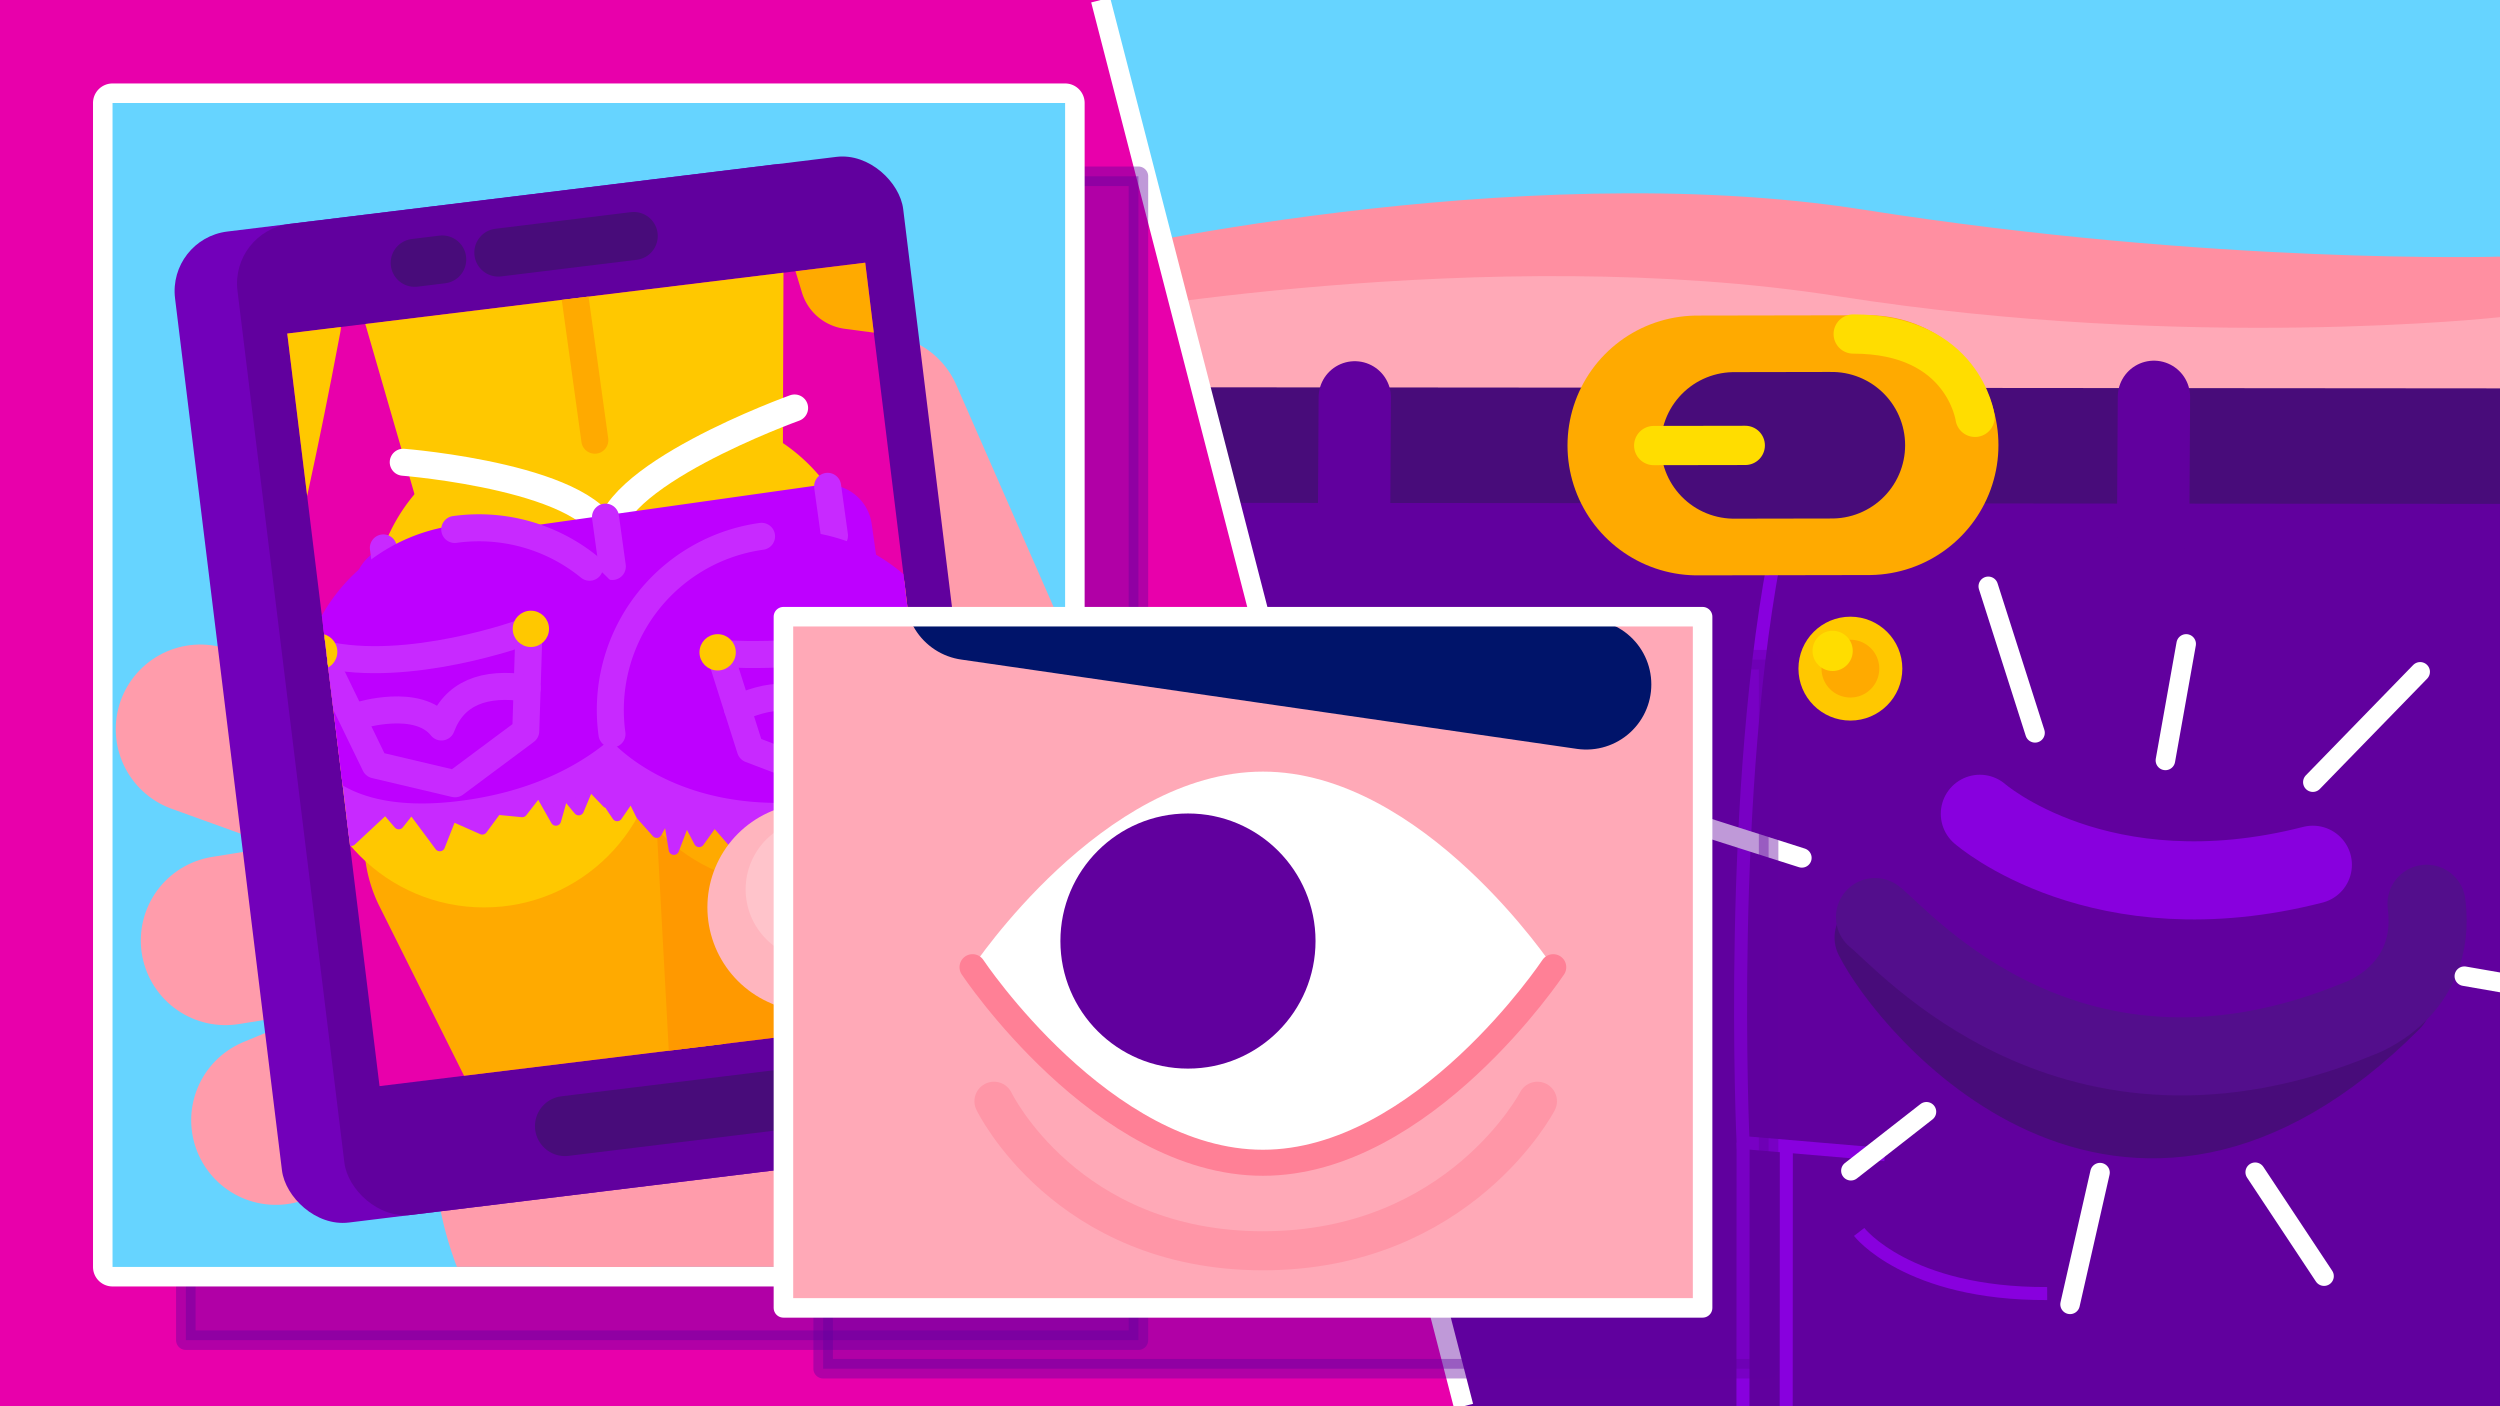 <?xml version="1.0" encoding="UTF-8"?> <svg xmlns="http://www.w3.org/2000/svg" xmlns:xlink="http://www.w3.org/1999/xlink" viewBox="0 0 1920 1080"><rect x="0" y="0" width="1920" height="1080" fill="#333333" stroke="none"/><defs><clipPath id="a"><rect x="720.19" width="1199.81" height="1080" transform="translate(2640.19 1080) rotate(180)" style="fill:none"></rect></clipPath><clipPath id="b"><rect x="86.43" y="79.1" width="731.59" height="893.87" style="fill:none"></rect></clipPath><clipPath id="c"><rect x="254.39" y="226.78" width="447.2" height="582.3" transform="translate(1015.45 973.85) rotate(173.01)" style="fill:none"></rect></clipPath><clipPath id="d"><rect x="601.67" y="473.62" width="705.93" height="530.83" style="fill:#ffa9b7;stroke:#fff;stroke-linecap:round;stroke-linejoin:round;stroke-width:15px"></rect></clipPath><clipPath id="e"><path d="M1192.89,742.81s-99.84,118.79-223,118.79-223-118.79-223-118.79,99.84-150.2,223-150.2S1192.89,742.81,1192.89,742.81Z" style="fill:none"></path></clipPath></defs><title>porn addiction</title><g style="clip-path:url(#a)"><rect x="825.89" width="1094.11" height="1080" transform="translate(2745.88 1080) rotate(180)" style="fill:#61009e"></rect><rect x="825.88" y="159.79" width="1094.12" height="156.54" transform="translate(2745.88 476.12) rotate(180)" style="fill:#ffa9b7"></rect><path d="M825.88,243.54S1142.1,185,1412,227.57s508.05,16,508.05,16V-78H825.88Z" style="fill:#ff8fa1"></path><path d="M825.88,190S1162.1,111.44,1432,154,1920,190,1920,190V-131.56H825.88Z" style="fill:#66d4ff;stroke:#66d4ff;stroke-linecap:round;stroke-linejoin:round;stroke-width:14.191px"></path><path d="M1438.93,720c26,51.61,191.88,255.48,398.13,49" style="fill:none;stroke:#480c7a;stroke-linecap:round;stroke-linejoin:round;stroke-width:60px"></path><path d="M1440,704.32c22.23,17.29,150.87,169.17,371.35,78.12,0,0,60.88-20.37,52.23-88.34" style="fill:none;stroke:#530e8c;stroke-linecap:round;stroke-linejoin:round;stroke-width:60px"></path><path d="M1520.52,625s92.29,81,255.74,39.13" style="fill:none;stroke:#8800de;stroke-linecap:round;stroke-linejoin:round;stroke-width:60px"></path><path d="M1365.87,412.6c-39.91,192.87-27.18,464.89-27.18,464.89l108.91,9.27" style="fill:none;stroke:#8800de;stroke-miterlimit:10;stroke-width:10px"></path><line x1="1338.69" y1="877.49" x2="1338.54" y2="1165.46" style="fill:none;stroke:#8800de;stroke-miterlimit:10;stroke-width:10px"></line><line x1="1371.9" y1="882.15" x2="1371.75" y2="1170.11" style="fill:none;stroke:#8800de;stroke-miterlimit:10;stroke-width:10px"></line><path d="M1427.82,946.12s36.83,47.8,144.41,47.33" style="fill:none;stroke:#8800de;stroke-miterlimit:10;stroke-width:10px"></path><path d="M1296.4,902c-35.61,28.86-93.71,22-93.71,22" style="fill:none;stroke:#8800de;stroke-miterlimit:10;stroke-width:10px"></path><path d="M1298.32,621.89c-66.8,9.69-111.72-26.44-111.72-26.44" style="fill:none;stroke:#8800de;stroke-miterlimit:10;stroke-width:10px"></path><path d="M1260.79,695.43c-123.57,54.53-191,31.18-191,31.18" style="fill:none;stroke:#8800de;stroke-miterlimit:10;stroke-width:10px"></path><line x1="868.45" y1="341.76" x2="1920.92" y2="342.63" style="fill:none;stroke:#480c7a;stroke-linecap:round;stroke-linejoin:round;stroke-width:88.709px"></line><line x1="1040.47" y1="305.18" x2="1039.88" y2="407.37" style="fill:none;stroke:#61009e;stroke-linecap:round;stroke-linejoin:round;stroke-width:55.552px"></line><line x1="1654.22" y1="304.77" x2="1653.63" y2="406.96" style="fill:none;stroke:#61009e;stroke-linecap:round;stroke-linejoin:round;stroke-width:55.552px"></line><line x1="1327.66" y1="342.08" x2="1365.4" y2="342.01" style="fill:none;stroke:#480c7a;stroke-linecap:round;stroke-linejoin:round;stroke-width:112.548px"></line><line x1="1303.6" y1="342.12" x2="1435.04" y2="341.88" style="fill:none;stroke:#fa0;stroke-linecap:round;stroke-linejoin:round;stroke-width:199.517px"></line><line x1="1331.78" y1="342.07" x2="1406.86" y2="341.93" style="fill:none;stroke:#480c7a;stroke-linecap:round;stroke-linejoin:round;stroke-width:112.548px"></line><line x1="1270.04" y1="342.18" x2="1340.37" y2="342.06" style="fill:none;stroke:#fd0;stroke-linecap:round;stroke-linejoin:round;stroke-width:30.152px"></line><path d="M1516.82,320.52s-8.68-64-93.56-64" style="fill:none;stroke:#fd0;stroke-linecap:round;stroke-linejoin:round;stroke-width:30.152px"></path><circle cx="1421.1" cy="513.51" r="39.89" style="fill:#ffc800"></circle><circle cx="1421.1" cy="513.51" r="22.2" style="fill:#fa0"></circle><circle cx="1407.47" cy="499.88" r="15.44" style="fill:#fd0"></circle></g><polygon points="1124.05 1080 -82.45 1080 -82.45 0 845.3 0 1124.05 1080" style="fill:#e800ab"></polygon><line x1="845.3" x2="1124.05" y2="1080" style="fill:#ffa9b7;stroke:#fff;stroke-miterlimit:10;stroke-width:15px"></line><line x1="1562.91" y1="562.83" x2="1526.99" y2="450.3" style="fill:#00b7ff;stroke:#fff;stroke-linecap:round;stroke-linejoin:round;stroke-width:15px"></line><line x1="1383.83" y1="658.85" x2="1286.59" y2="627.89" style="fill:#00b7ff;stroke:#fff;stroke-linecap:round;stroke-linejoin:round;stroke-width:15px"></line><line x1="1963.67" y1="762.07" x2="1892.61" y2="749.71" style="fill:#00b7ff;stroke:#fff;stroke-linecap:round;stroke-linejoin:round;stroke-width:15px"></line><line x1="1776.26" y1="600.7" x2="1858.69" y2="515.96" style="fill:#00b7ff;stroke:#fff;stroke-linecap:round;stroke-linejoin:round;stroke-width:15px"></line><line x1="1663.03" y1="584" x2="1678.99" y2="494.52" style="fill:#00b7ff;stroke:#fff;stroke-linecap:round;stroke-linejoin:round;stroke-width:15px"></line><line x1="1479.52" y1="853.83" x2="1421.49" y2="899.13" style="fill:#00b7ff;stroke:#fff;stroke-linecap:round;stroke-linejoin:round;stroke-width:15px"></line><line x1="1612.81" y1="900.57" x2="1589.81" y2="1001.74" style="fill:#00b7ff;stroke:#fff;stroke-linecap:round;stroke-linejoin:round;stroke-width:15px"></line><line x1="1732" y1="900.27" x2="1784.87" y2="980.08" style="fill:#00b7ff;stroke:#fff;stroke-linecap:round;stroke-linejoin:round;stroke-width:15px"></line><rect x="142.72" y="135.38" width="731.59" height="893.87" style="fill:#61009e;stroke:#61009e;stroke-linecap:round;stroke-linejoin:round;stroke-width:15px;opacity:0.4"></rect><rect x="78.93" y="71.6" width="746.59" height="908.87" rx="7.5" style="fill:#66d4ff"></rect><path d="M818,79.1V973H86.43V79.1H818m0-15H86.43a15,15,0,0,0-15,15V973a15,15,0,0,0,15,15H818a15,15,0,0,0,15-15V79.1a15,15,0,0,0-15-15Z" style="fill:#fff"></path><g style="clip-path:url(#b)"><rect x="445.15" y="593.19" width="571.79" height="632.49" rx="214.97" transform="translate(-405.72 646.25) rotate(-38.17)" style="fill:#ff9cab;stroke:#ff9cab;stroke-linecap:round;stroke-linejoin:round;stroke-width:130px"></rect><line x1="846.27" y1="712.77" x2="674.92" y2="321.73" style="fill:#ff9cab;stroke:#ff9cab;stroke-linecap:round;stroke-linejoin:round;stroke-width:130px"></line><line x1="173.14" y1="722.3" x2="511.78" y2="667.94" style="fill:#ff9cab;stroke:#ff9cab;stroke-linecap:round;stroke-linejoin:round;stroke-width:130px"></line><line x1="211.83" y1="860.33" x2="513.11" y2="735.78" style="fill:#ff9cab;stroke:#ff9cab;stroke-linecap:round;stroke-linejoin:round;stroke-width:130px"></line><line x1="153.89" y1="560" x2="474.77" y2="675.83" style="fill:#ff9cab;stroke:#ff9cab;stroke-linecap:round;stroke-linejoin:round;stroke-width:130px"></line><rect x="173.59" y="149.24" width="515.1" height="766.79" rx="46.08" transform="translate(923.88 1008.84) rotate(173.01)" style="fill:#7200ba"></rect><rect x="221.52" y="143.36" width="515.1" height="766.79" rx="46.08" transform="translate(1018.68 991.3) rotate(173.01)" style="fill:#61009e"></rect><rect x="254.39" y="226.78" width="447.2" height="582.3" transform="translate(1015.45 973.85) rotate(173.01)" style="fill:#e800ab"></rect><line x1="486.73" y1="181.23" x2="382.7" y2="193.99" style="fill:none;stroke:#480c7a;stroke-linecap:round;stroke-linejoin:round;stroke-width:36.864px"></line><line x1="599.1" y1="844.58" x2="433.89" y2="864.83" style="fill:none;stroke:#480c7a;stroke-linecap:round;stroke-linejoin:round;stroke-width:46.08px"></line><line x1="339.65" y1="199.26" x2="318.48" y2="201.86" style="fill:none;stroke:#480c7a;stroke-linecap:round;stroke-linejoin:round;stroke-width:36.864px"></line><g style="clip-path:url(#c)"><path d="M629.42-97.52l86,283.85L680.29,151l105.84,54a33.53,33.53,0,0,1-19.63,63.1L648.71,252.5a39.74,39.74,0,0,1-32.82-27.84l-2.27-7.51-86-283.85A53.16,53.16,0,0,1,563.13-133,53.16,53.16,0,0,1,629.42-97.52Z" style="fill:#fa0"></path><path d="M271.21-21.83q.53,16.93.53,33.86c.05,11.29-.05,22.57-.19,33.84-.31,22.56-1,45.1-1.82,67.64l-.68,16.9-.79,16.9c-.5,11.26-1.18,22.52-1.79,33.79s-1.4,22.51-2.1,33.77L262,248.64l-.27,3.84c-.06.81-.19,1.73-.33,2.51l-6.81,35.51c-2.38,11.82-4.67,23.66-7.11,35.47s-4.84,23.63-7.4,35.42l-3.8,17.7-3.91,17.67c-5.28,23.56-10.74,47.1-16.55,70.57-2.92,11.74-5.88,23.47-9,35.18s-6.29,23.4-9.69,35.06a33.33,33.33,0,0,1-65.31-10.14q.45-18.21,1.4-36.35c.59-12.1,1.34-24.18,2.11-36.25,1.59-24.13,3.52-48.21,5.64-72.26l1.64-18,1.74-18c1.14-12,2.45-24,3.7-36s2.66-24,4-35.95l4.28-35.91-.6,6.35-.08-33.85c.08-11.28.07-22.57.21-33.84s.25-22.56.52-33.84l.36-16.91.47-16.91c.69-22.54,1.57-45.07,2.79-67.6.63-11.26,1.3-22.52,2.12-33.78s1.72-22.5,2.83-33.75a53.26,53.26,0,0,1,58.27-47.75A53.28,53.28,0,0,1,271.21-21.83Z" style="fill:#ffc800"></path><path d="M499.73,611,599.84,942.2A83.62,83.62,0,0,1,445,1003.74L290.5,694.17A113,113,0,0,1,492.68,593.29,123,123,0,0,1,499.73,611Z" style="fill:#fa0"></path><path d="M727.87,624.24,676.55,938.1a78.71,78.71,0,0,1-156.27-8.44L503.07,612.09a113.23,113.23,0,1,1,226.12-12.25A119.54,119.54,0,0,1,727.87,624.24Z" style="fill:#f90"></path><path d="M422.77,323.84H525.46A136.83,136.83,0,0,1,662.29,460.67v141a0,0,0,0,1,0,0H285.94a0,0,0,0,1,0,0v-141A136.83,136.83,0,0,1,422.77,323.84Z" transform="translate(-59.05 69.49) rotate(-7.89)" style="fill:#ffc800"></path><polygon points="200.05 -29.64 602.7 -85.46 601.13 381.84 329.88 419.44 200.05 -29.64" style="fill:#ffc800"></polygon><path d="M309.69,355s151.14,12,158,61.1" style="fill:none;stroke:#fff;stroke-linecap:round;stroke-linejoin:round;stroke-width:20.749px"></path><path d="M610.25,313.33S460.83,367,467.65,416.1" style="fill:none;stroke:#fff;stroke-linecap:round;stroke-linejoin:round;stroke-width:20.749px"></path><path d="M307.21,396.61H638.4a35.12,35.12,0,0,1,35.12,35.12v78.36a0,0,0,0,1,0,0H272.1a0,0,0,0,1,0,0V431.72A35.12,35.12,0,0,1,307.21,396.61Z" transform="matrix(0.99, -0.14, 0.14, 0.99, -57.77, 69.22)" style="fill:#be00ff"></path><line x1="294.41" y1="420.79" x2="299.67" y2="458.71" style="fill:none;stroke:#c829ff;stroke-linecap:round;stroke-linejoin:round;stroke-width:20.749px"></line><line x1="465.02" y1="397.14" x2="470.27" y2="435.06" style="fill:none;stroke:#c829ff;stroke-linecap:round;stroke-linejoin:round;stroke-width:20.749px"></line><line x1="635.62" y1="373.49" x2="640.88" y2="411.41" style="fill:none;stroke:#c829ff;stroke-linecap:round;stroke-linejoin:round;stroke-width:20.749px"></line><circle cx="371.74" cy="562.28" r="134.62" style="fill:#ffc800"></circle><polygon points="452.67 602.56 466.21 616.62 481.87 579.74 496.11 593.71 500.71 566.11 501.1 521.51 234.4 558.49 235.32 616.48 251.9 605.35 269.75 645.71 296.11 621.14 306.24 632.92 316.06 620.57 337.77 649.79 346.9 626.56 370.37 636.97 381.57 621.73 401.06 623.62 413.87 607.09 426.93 630.16 433.06 608.4 444.45 622.2 452.67 602.56" style="fill:#c829ff;stroke:#c829ff;stroke-linecap:round;stroke-linejoin:round;stroke-width:7.98px"></polygon><path d="M501.1,521.51a134.63,134.63,0,0,0-266.7,37s7.82,68,121.75,52.18S501.1,521.51,501.1,521.51Z" style="fill:#be00ff;stroke:#be00ff;stroke-linecap:round;stroke-linejoin:round;stroke-width:7.98px"></path><path d="M452.78,435.63a134.27,134.27,0,0,0-103.52-29" style="fill:none;stroke:#c829ff;stroke-linecap:round;stroke-linejoin:round;stroke-width:20.749px"></path><path d="M402.29,485.61S313.42,518,247.83,502.36" style="fill:none;stroke:#c829ff;stroke-linecap:round;stroke-linejoin:round;stroke-width:20.749px"></path><polyline points="250.93 510.95 288.07 587.45 349.43 601.95 403.79 561.46 406.22 484.93" style="fill:none;stroke:#c829ff;stroke-linecap:round;stroke-linejoin:round;stroke-width:20.749px"></polyline><path d="M276.56,549.33s44.39-13.73,62.46,9c9.67-26,32.82-34.89,65.81-29.79" style="fill:none;stroke:#c829ff;stroke-linecap:round;stroke-linejoin:round;stroke-width:20.749px"></path><circle cx="407.71" cy="482.96" r="11.9" style="fill:#ffc800;stroke:#ffc800;stroke-miterlimit:10;stroke-width:4.089px"></circle><circle cx="245.13" cy="500.56" r="11.9" style="fill:#ffc800;stroke:#ffc800;stroke-miterlimit:10;stroke-width:4.089px"></circle><circle cx="603.36" cy="545.25" r="134.62" style="fill:#fa0"></circle><polygon points="504.37 639.53 512.86 623.96 517.55 652.56 527 627.71 536.92 646.61 548.6 630.33 561.92 645.69 575.13 630.68 587.93 637.82 608.75 629.62 625.68 641.28 651.56 621.84 670.97 628.51 690.92 605.52 697.84 614.89 710.77 585.1 720.33 598.6 731.53 569.54 735.92 586.81 736.33 557.44 747.25 563.01 737.06 529.28 470.01 563.73 468.94 619.21 473.98 626.71 484.9 610.87 492.3 625.94 504.37 639.53" style="fill:#c829ff;stroke:#c829ff;stroke-linecap:round;stroke-linejoin:round;stroke-width:7.98px"></polygon><path d="M470,563.73a134.63,134.63,0,0,1,266.7-37s11,67.54-103,83.33S470,563.73,470,563.73Z" style="fill:#be00ff;stroke:#be00ff;stroke-linecap:round;stroke-linejoin:round;stroke-width:7.98px"></path><path d="M470,563.73A134.63,134.63,0,0,1,584.87,411.9" style="fill:none;stroke:#c829ff;stroke-linecap:round;stroke-linejoin:round;stroke-width:20.749px"></path><path d="M557.09,502.06s94.32,7,153.19-25.9" style="fill:none;stroke:#c829ff;stroke-linecap:round;stroke-linejoin:round;stroke-width:20.749px"></path><polyline points="709.64 485.27 694.7 568.99 639.6 599.63 576.28 575.46 553.12 502.47" style="fill:none;stroke:#c829ff;stroke-linecap:round;stroke-linejoin:round;stroke-width:20.749px"></polyline><path d="M695.41,529.17S649,528,637.76,554.85c-16.37-22.37-41.07-24.64-71.43-10.75" style="fill:none;stroke:#c829ff;stroke-linecap:round;stroke-linejoin:round;stroke-width:20.749px"></path><circle cx="551.15" cy="500.99" r="11.9" style="fill:#ffc800;stroke:#ffc800;stroke-miterlimit:10;stroke-width:4.089px"></circle><circle cx="712.39" cy="473.69" r="11.9" style="fill:#ffc800;stroke:#ffc800;stroke-miterlimit:10;stroke-width:4.089px"></circle><line x1="427.11" y1="123.7" x2="456.83" y2="338.08" style="fill:none;stroke:#fa0;stroke-linecap:round;stroke-linejoin:round;stroke-width:20.749px"></line><line x1="233.99" y1="110.29" x2="610.41" y2="56.46" style="fill:none;stroke:#fff;stroke-linecap:round;stroke-linejoin:round;stroke-width:20.749px"></line><line x1="423.06" y1="73.74" x2="440.51" y2="93.7" style="fill:none;stroke:#fff;stroke-linecap:round;stroke-linejoin:round;stroke-width:20.749px"></line><path d="M465,134.09s7.09-51.87-32.13-52.25" style="fill:none;stroke:#fff;stroke-linecap:round;stroke-linejoin:round;stroke-width:20.749px"></path><path d="M432.89,81.84S431,32.74,472.4,19.58,506.44,95.47,432.89,81.84Z" style="fill:none;stroke:#fff;stroke-linecap:round;stroke-linejoin:round;stroke-width:20.749px"></path><path d="M432.89,81.84s-23.94,6.94-24.6,55" style="fill:none;stroke:#fff;stroke-linecap:round;stroke-linejoin:round;stroke-width:20.749px"></path></g><line x1="860.15" y1="798.57" x2="623.28" y2="696.84" style="fill:none;stroke:#ffb5be;stroke-linecap:round;stroke-linejoin:round;stroke-width:160px"></line><path d="M609.13,734.24a6.44,6.44,0,0,0-.61-.24,54.16,54.16,0,0,1,36.06-102.14c.27.1.54.2.81.32l5.94,2.51a36.83,36.83,0,0,1,19.76,47.82l-13,31.91a36.85,36.85,0,0,1-49,19.82Z" style="fill:#ffc4cb"></path><line x1="733.34" y1="696.84" x2="713.72" y2="747.75" style="fill:none;stroke:#ff9cab;stroke-linecap:round;stroke-linejoin:round;stroke-width:13px"></line><line x1="766.4" y1="693.52" x2="740.04" y2="761.94" style="fill:none;stroke:#ff9cab;stroke-linecap:round;stroke-linejoin:round;stroke-width:13px"></line></g><rect x="632.18" y="506.65" width="726.11" height="544.53" style="fill:#61009e;stroke:#61009e;stroke-linecap:round;stroke-linejoin:round;stroke-width:15px;opacity:0.4"></rect><rect x="601.67" y="473.62" width="705.93" height="530.83" style="fill:#ffa9b7"></rect><g style="clip-path:url(#d)"><path d="M1192.89,742.81S1093.05,893,969.9,893s-223-150.2-223-150.2,99.84-150.2,223-150.2S1192.89,742.81,1192.89,742.81Z" style="fill:#fff"></path><g style="clip-path:url(#e)"><circle cx="912.36" cy="722.72" r="97.97" style="fill:#61009e"></circle></g><path d="M763.36,845.76S818.83,960.59,969.9,960.59s210.85-114.83,210.85-114.83" style="fill:none;stroke:#ff96a7;stroke-linecap:round;stroke-linejoin:round;stroke-width:30px"></path><line x1="745.33" y1="457.05" x2="1218.22" y2="525.65" style="fill:none;stroke:#00146a;stroke-linecap:round;stroke-linejoin:round;stroke-width:100px"></line><path d="M1192.89,742.81S1093.05,893,969.9,893s-223-150.2-223-150.2" style="fill:none;stroke:#ff8096;stroke-linecap:round;stroke-linejoin:round;stroke-width:20px"></path></g><rect x="601.67" y="473.62" width="705.93" height="530.83" style="fill:none;stroke:#fff;stroke-linecap:round;stroke-linejoin:round;stroke-width:15px"></rect></svg> 